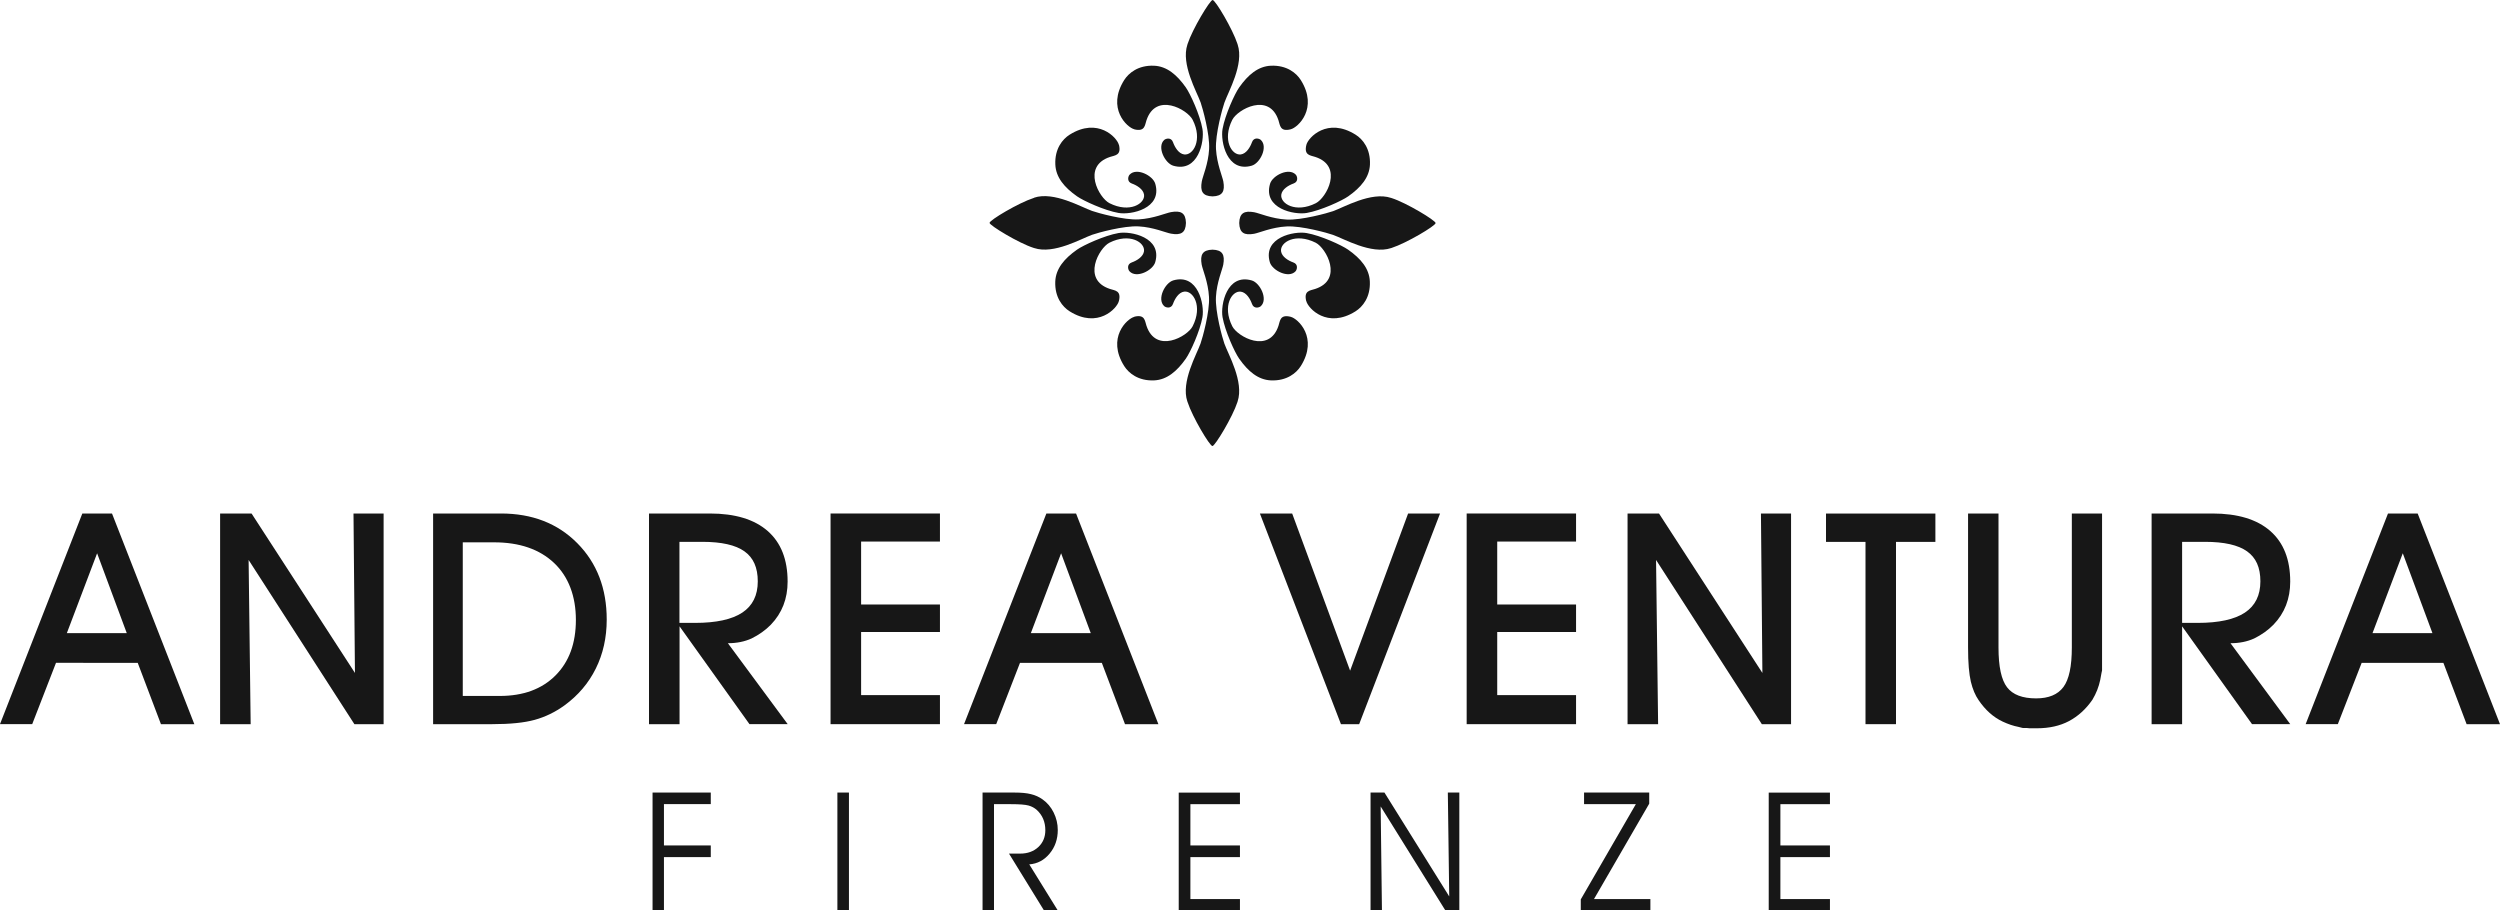 <svg viewBox="0 0 450 163.88" xmlns="http://www.w3.org/2000/svg" data-name="Layer 1" id="Layer_1">
  <defs>
    <style>
      .cls-1 {
        fill: #171717;
      }
    </style>
  </defs>
  <g>
    <path d="M117.46,163.88v-21.22h10.48v2.08h-8.43v7.44h8.43v2.1h-8.43v9.6h-2.05Z" class="cls-1"></path>
    <path d="M152.81,163.88h-2.08v-21.22h2.08v21.22Z" class="cls-1"></path>
    <path d="M178.92,144.74v19.14h-2.06v-21.22h5.7c1.25,0,2.26,.09,3.02,.29,.76,.18,1.46,.5,2.08,.94,.84,.59,1.51,1.38,2,2.37,.49,.99,.74,2.04,.74,3.15,0,1.64-.49,3.06-1.47,4.24-.97,1.18-2.2,1.83-3.66,1.94l5.13,8.29h-2.48l-6.3-10.23h2.01c1.34,0,2.43-.4,3.27-1.18,.84-.79,1.26-1.8,1.26-3.03,0-.75-.13-1.43-.39-2.04-.26-.61-.64-1.14-1.14-1.6-.42-.38-.92-.65-1.51-.81-.59-.16-1.64-.24-3.14-.24h-3.07Z" class="cls-1"></path>
    <path d="M214.27,152.18h8.92v2.1h-8.92v7.55h8.92v2.06h-11.02v-21.22h11.02v2.08h-8.92v7.44Z" class="cls-1"></path>
    <path d="M260.86,161.34l-.25-18.68h2.07v21.22h-2.51l-11.65-18.72,.23,18.72h-2.05v-21.22h2.5l11.65,18.68Z" class="cls-1"></path>
    <path d="M294.44,144.74h-9.31v-2.08h11.73v2l-9.94,17.17h10.15v2.06h-12.53v-2l9.91-17.14Z" class="cls-1"></path>
    <path d="M320.47,152.18h8.92v2.1h-8.92v7.55h8.92v2.06h-11.02v-21.22h11.02v2.08h-8.92v7.44Z" class="cls-1"></path>
  </g>
  <g>
    <path d="M10.08,119.31l-4.28,11.03H0s14.82-37.91,14.82-37.91h5.34l14.82,37.92h-6.01s-4.18-11.04-4.18-11.04H10.08Zm12.74-5.34l-5.34-14.38-5.45,14.38h10.79Z" class="cls-1"></path>
    <path d="M45.11,130.35h-5.49v-37.92h5.66s18.61,28.7,18.61,28.7l-.26-28.7h5.42v37.92h-5.26l-19.04-29.56,.37,29.56Z" class="cls-1"></path>
    <path d="M88.61,130.35h-10.65v-37.92h12.21c5.63,0,10.21,1.78,13.74,5.34,3.53,3.56,5.3,8.14,5.3,13.75,0,3.25-.66,6.19-1.97,8.83-1.31,2.64-3.2,4.85-5.66,6.64-1.67,1.2-3.44,2.06-5.33,2.58-1.88,.52-4.43,.78-7.64,.78Zm-5.31-5.08h6.67c4.22,0,7.56-1.23,10.01-3.68,2.46-2.46,3.68-5.79,3.68-10.01s-1.31-7.78-3.93-10.25c-2.62-2.47-6.22-3.71-10.78-3.71h-5.65v27.66Z" class="cls-1"></path>
    <path d="M122.31,130.35h-5.49v-37.92h10.94c4.55,0,8.02,1.05,10.42,3.15,2.4,2.1,3.59,5.14,3.59,9.11,0,3.09-1.01,5.67-3.02,7.76-.97,.99-2.13,1.81-3.46,2.47-1.25,.57-2.67,.86-4.27,.86l10.76,14.56h-6.88s-12.58-17.6-12.58-17.6v17.6Zm0-18.23h2.81c3.8,0,6.63-.62,8.49-1.85,1.86-1.23,2.79-3.11,2.79-5.62s-.8-4.27-2.4-5.41c-1.6-1.14-4.12-1.71-7.58-1.71h-4.12v14.58Z" class="cls-1"></path>
    <path d="M169.19,130.35h-19.69v-37.92h19.69v5.05h-14.19v11.33h14.19v4.95h-14.19v11.36h14.19v5.23Z" class="cls-1"></path>
    <path d="M183.6,119.31l-4.28,11.03h-5.79s14.82-37.91,14.82-37.91h5.34l14.82,37.92h-6.01s-4.17-11.04-4.17-11.04h-14.72Zm12.74-5.34l-5.34-14.38-5.45,14.38h10.79Z" class="cls-1"></path>
  </g>
  <g>
    <path d="M244.65,130.35h-3.28s-14.59-37.92-14.59-37.92h5.81l10.43,28.29,10.44-28.29h5.75s-14.56,37.92-14.56,37.92Z" class="cls-1"></path>
    <path d="M283.69,130.35h-19.69v-37.92h19.69v5.05h-14.19v11.33h14.19v4.95h-14.19v11.36h14.19v5.23Z" class="cls-1"></path>
    <path d="M298.46,130.35h-5.5v-37.92h5.66s18.61,28.7,18.61,28.7l-.26-28.7h5.42v37.92h-5.26s-19.04-29.56-19.04-29.56l.37,29.56Z" class="cls-1"></path>
    <path d="M341.28,130.35h-5.49v-32.81h-7.11v-5.1h19.69v5.1h-7.09v32.81Z" class="cls-1"></path>
    <path d="M354.23,92.43h5.5v24.12c0,3.44,.51,5.82,1.54,7.16,1.03,1.34,2.77,2,5.23,2,2.26,0,3.9-.68,4.91-2.04,1.02-1.36,1.52-3.74,1.52-7.12v-24.12h5.44v28.24c-.05,.21-.09,.37-.1,.47l-.23,1.25c-.26,1.25-.73,2.44-1.41,3.57-1.16,1.68-2.57,2.96-4.2,3.83-1.64,.87-3.57,1.3-5.79,1.3h-1.33l-.49-.05h-.52c-.09,0-.17,0-.24-.01-.07-.01-.33-.07-.78-.2-.85-.16-1.78-.47-2.79-.94-1.67-.78-3.12-2.07-4.33-3.85-.61-.87-1.08-1.98-1.41-3.34-.16-.68-.28-1.53-.37-2.55-.09-1.02-.13-2.24-.13-3.65v-24.06Z" class="cls-1"></path>
    <path d="M392.78,130.35h-5.49v-37.92h10.94c4.55,0,8.02,1.05,10.42,3.15,2.4,2.1,3.59,5.14,3.59,9.11,0,3.09-1.01,5.68-3.02,7.76-.97,.99-2.13,1.81-3.46,2.47-1.25,.57-2.67,.86-4.27,.86l10.75,14.56h-6.88s-12.58-17.6-12.58-17.6v17.6Zm0-18.23h2.81c3.8,0,6.63-.62,8.49-1.85,1.86-1.23,2.79-3.11,2.79-5.63s-.8-4.26-2.4-5.4c-1.6-1.14-4.12-1.71-7.58-1.71h-4.11v14.58Z" class="cls-1"></path>
    <path d="M425.1,119.31l-4.29,11.03h-5.79s14.82-37.91,14.82-37.91h5.34l14.82,37.92h-6.01s-4.18-11.04-4.18-11.04h-14.71Zm12.74-5.34l-5.34-14.38-5.45,14.38h10.79Z" class="cls-1"></path>
  </g>
  <g>
    <g>
      <path d="M204.18,23.27c-1.32-.32-5.01-3.78-1.83-8.85,.81-1.28,2.54-2.71,5.38-2.59,2.3,.1,4.11,1.62,5.72,3.91,.81,1.15,2.55,4.95,2.99,7.47,.4,2.23-.77,7.92-5.25,6.62-1.5-.44-2.98-3.39-1.64-4.63,.3-.28,1.26-.53,1.59,.39,.33,.93,1.02,2.08,2.01,2.21,1.6,.22,3.38-2.58,1.53-6.23-.94-1.87-6.63-5.03-8.32,.1-.3,.89-.27,2.08-2.19,1.61Z" class="cls-1"></path>
      <path d="M222.78,8.03s-.03-.09-.04-.13c-.85-2.63-3.97-7.9-4.47-7.9-.47,0-3.65,5.27-4.5,7.9-.01,.05-.03,.1-.04,.13-1.18,3.54,1.69,8.47,2.39,10.43,.34,.98,1.67,5.7,1.52,8.39-.15,2.68-1.16,4.89-1.32,5.82-.31,1.75,.13,2.63,1.94,2.68,1.81-.05,2.25-.93,1.94-2.68-.17-.93-1.16-3.14-1.32-5.82-.15-2.69,1.17-7.41,1.52-8.39,.69-1.96,3.56-6.89,2.38-10.43Z" class="cls-1"></path>
      <path d="M232.33,23.27c1.32-.32,5-3.78,1.82-8.85-.8-1.28-2.54-2.71-5.38-2.59-2.3,.1-4.11,1.62-5.72,3.91-.81,1.15-2.54,4.95-2.99,7.47-.4,2.23,.77,7.92,5.26,6.61,1.5-.44,2.97-3.39,1.63-4.63-.3-.28-1.26-.53-1.59,.4-.33,.92-1.02,2.07-2.01,2.21-1.6,.22-3.38-2.58-1.54-6.23,.94-1.87,6.64-5.03,8.32,.1,.29,.89,.27,2.08,2.18,1.61Z" class="cls-1"></path>
    </g>
    <g>
      <path d="M232.33,57.03c1.32,.32,5,3.78,1.82,8.85-.8,1.28-2.54,2.71-5.38,2.59-2.3-.1-4.11-1.62-5.72-3.91-.81-1.15-2.54-4.95-2.99-7.46-.4-2.23,.77-7.92,5.26-6.62,1.5,.44,2.97,3.39,1.63,4.63-.3,.28-1.26,.53-1.59-.4-.33-.93-1.02-2.07-2.01-2.21-1.6-.22-3.38,2.57-1.54,6.23,.94,1.87,6.64,5.03,8.32-.1,.29-.89,.27-2.08,2.18-1.61Z" class="cls-1"></path>
      <path d="M213.73,72.26s.03,.09,.04,.13c.85,2.64,3.98,7.9,4.47,7.9,.46,0,3.64-5.26,4.49-7.9,.01-.04,.03-.09,.04-.13,1.18-3.54-1.69-8.47-2.39-10.43-.35-.98-1.66-5.7-1.51-8.38,.15-2.68,1.15-4.89,1.32-5.83,.31-1.75-.13-2.63-1.94-2.68-1.82,.05-2.25,.93-1.95,2.68,.17,.94,1.17,3.15,1.32,5.83,.15,2.68-1.17,7.4-1.52,8.38-.69,1.96-3.56,6.89-2.38,10.43Z" class="cls-1"></path>
      <path d="M204.18,57.03c-1.32,.33-5.01,3.78-1.83,8.85,.81,1.28,2.54,2.71,5.38,2.59,2.3-.1,4.11-1.62,5.72-3.91,.81-1.15,2.55-4.95,2.99-7.47,.4-2.23-.77-7.92-5.25-6.62-1.5,.44-2.98,3.39-1.64,4.63,.3,.28,1.26,.53,1.59-.4,.33-.93,1.02-2.07,2.01-2.21,1.6-.22,3.38,2.58,1.53,6.23-.94,1.87-6.63,5.02-8.32-.1-.3-.89-.27-2.08-2.19-1.61Z" class="cls-1"></path>
    </g>
    <g>
      <path d="M201.39,54.21c-.32,1.31-3.78,5.01-8.85,1.83-1.29-.81-2.71-2.54-2.59-5.38,.1-2.3,1.62-4.11,3.91-5.72,1.15-.81,4.95-2.55,7.46-2.99,2.23-.4,7.92,.77,6.62,5.25-.44,1.49-3.39,2.98-4.63,1.63-.28-.3-.53-1.26,.4-1.59,.93-.33,2.07-1.03,2.21-2.01,.22-1.6-2.57-3.38-6.23-1.54-1.87,.95-5.03,6.64,.1,8.32,.89,.3,2.08,.27,1.61,2.19Z" class="cls-1"></path>
      <path d="M186.15,35.61s-.09,.03-.13,.04c-2.64,.85-7.9,3.97-7.9,4.47,0,.46,5.26,3.65,7.9,4.49,.04,.01,.09,.03,.13,.04,3.54,1.18,8.47-1.69,10.43-2.39,.98-.35,5.7-1.66,8.38-1.51,2.68,.15,4.89,1.15,5.83,1.31,1.75,.31,2.63-.13,2.68-1.94-.05-1.82-.93-2.25-2.68-1.94-.93,.16-3.14,1.16-5.83,1.31-2.68,.15-7.4-1.17-8.38-1.52-1.96-.69-6.89-3.56-10.43-2.39Z" class="cls-1"></path>
      <path d="M201.39,26.06c-.32-1.31-3.78-5-8.85-1.82-1.28,.8-2.71,2.54-2.58,5.38,.1,2.3,1.61,4.11,3.91,5.72,1.15,.81,4.95,2.55,7.46,2.99,2.23,.4,7.92-.77,6.62-5.25-.43-1.5-3.39-2.97-4.62-1.64-.28,.3-.53,1.26,.39,1.59,.93,.33,2.07,1.03,2.21,2.01,.22,1.59-2.58,3.38-6.23,1.53-1.87-.94-5.03-6.63,.1-8.32,.89-.3,2.08-.27,1.61-2.19Z" class="cls-1"></path>
    </g>
    <g>
      <path d="M235.15,26.06c.33-1.31,3.78-5,8.85-1.82,1.29,.8,2.71,2.54,2.59,5.38-.1,2.3-1.62,4.11-3.91,5.72-1.15,.81-4.95,2.55-7.46,2.99-2.23,.4-7.92-.77-6.61-5.25,.44-1.5,3.39-2.97,4.63-1.64,.28,.3,.53,1.26-.4,1.59-.93,.33-2.07,1.03-2.21,2.01-.22,1.59,2.58,3.38,6.23,1.53,1.87-.94,5.03-6.63-.1-8.32-.89-.3-2.09-.27-1.61-2.19Z" class="cls-1"></path>
      <path d="M250.38,44.66s.09-.03,.13-.04c2.64-.85,7.9-3.97,7.9-4.47,0-.47-5.27-3.65-7.9-4.49-.04-.02-.09-.03-.13-.04-3.54-1.18-8.47,1.69-10.43,2.39-.98,.34-5.7,1.66-8.38,1.51-2.68-.15-4.89-1.15-5.83-1.32-1.75-.31-2.63,.13-2.68,1.94,.05,1.81,.93,2.25,2.68,1.94,.93-.17,3.14-1.17,5.83-1.32,2.68-.15,7.4,1.17,8.38,1.52,1.96,.69,6.89,3.56,10.43,2.38Z" class="cls-1"></path>
      <path d="M235.14,54.21c.32,1.31,3.78,5.01,8.85,1.83,1.28-.81,2.71-2.54,2.58-5.38-.1-2.3-1.61-4.11-3.91-5.72-1.15-.81-4.95-2.55-7.47-2.99-2.23-.4-7.92,.77-6.62,5.25,.44,1.49,3.39,2.98,4.63,1.63,.27-.3,.53-1.26-.4-1.59-.93-.33-2.07-1.03-2.21-2.01-.22-1.6,2.58-3.38,6.24-1.54,1.87,.95,5.03,6.64-.1,8.32-.9,.3-2.08,.27-1.61,2.19Z" class="cls-1"></path>
    </g>
  </g>
</svg>